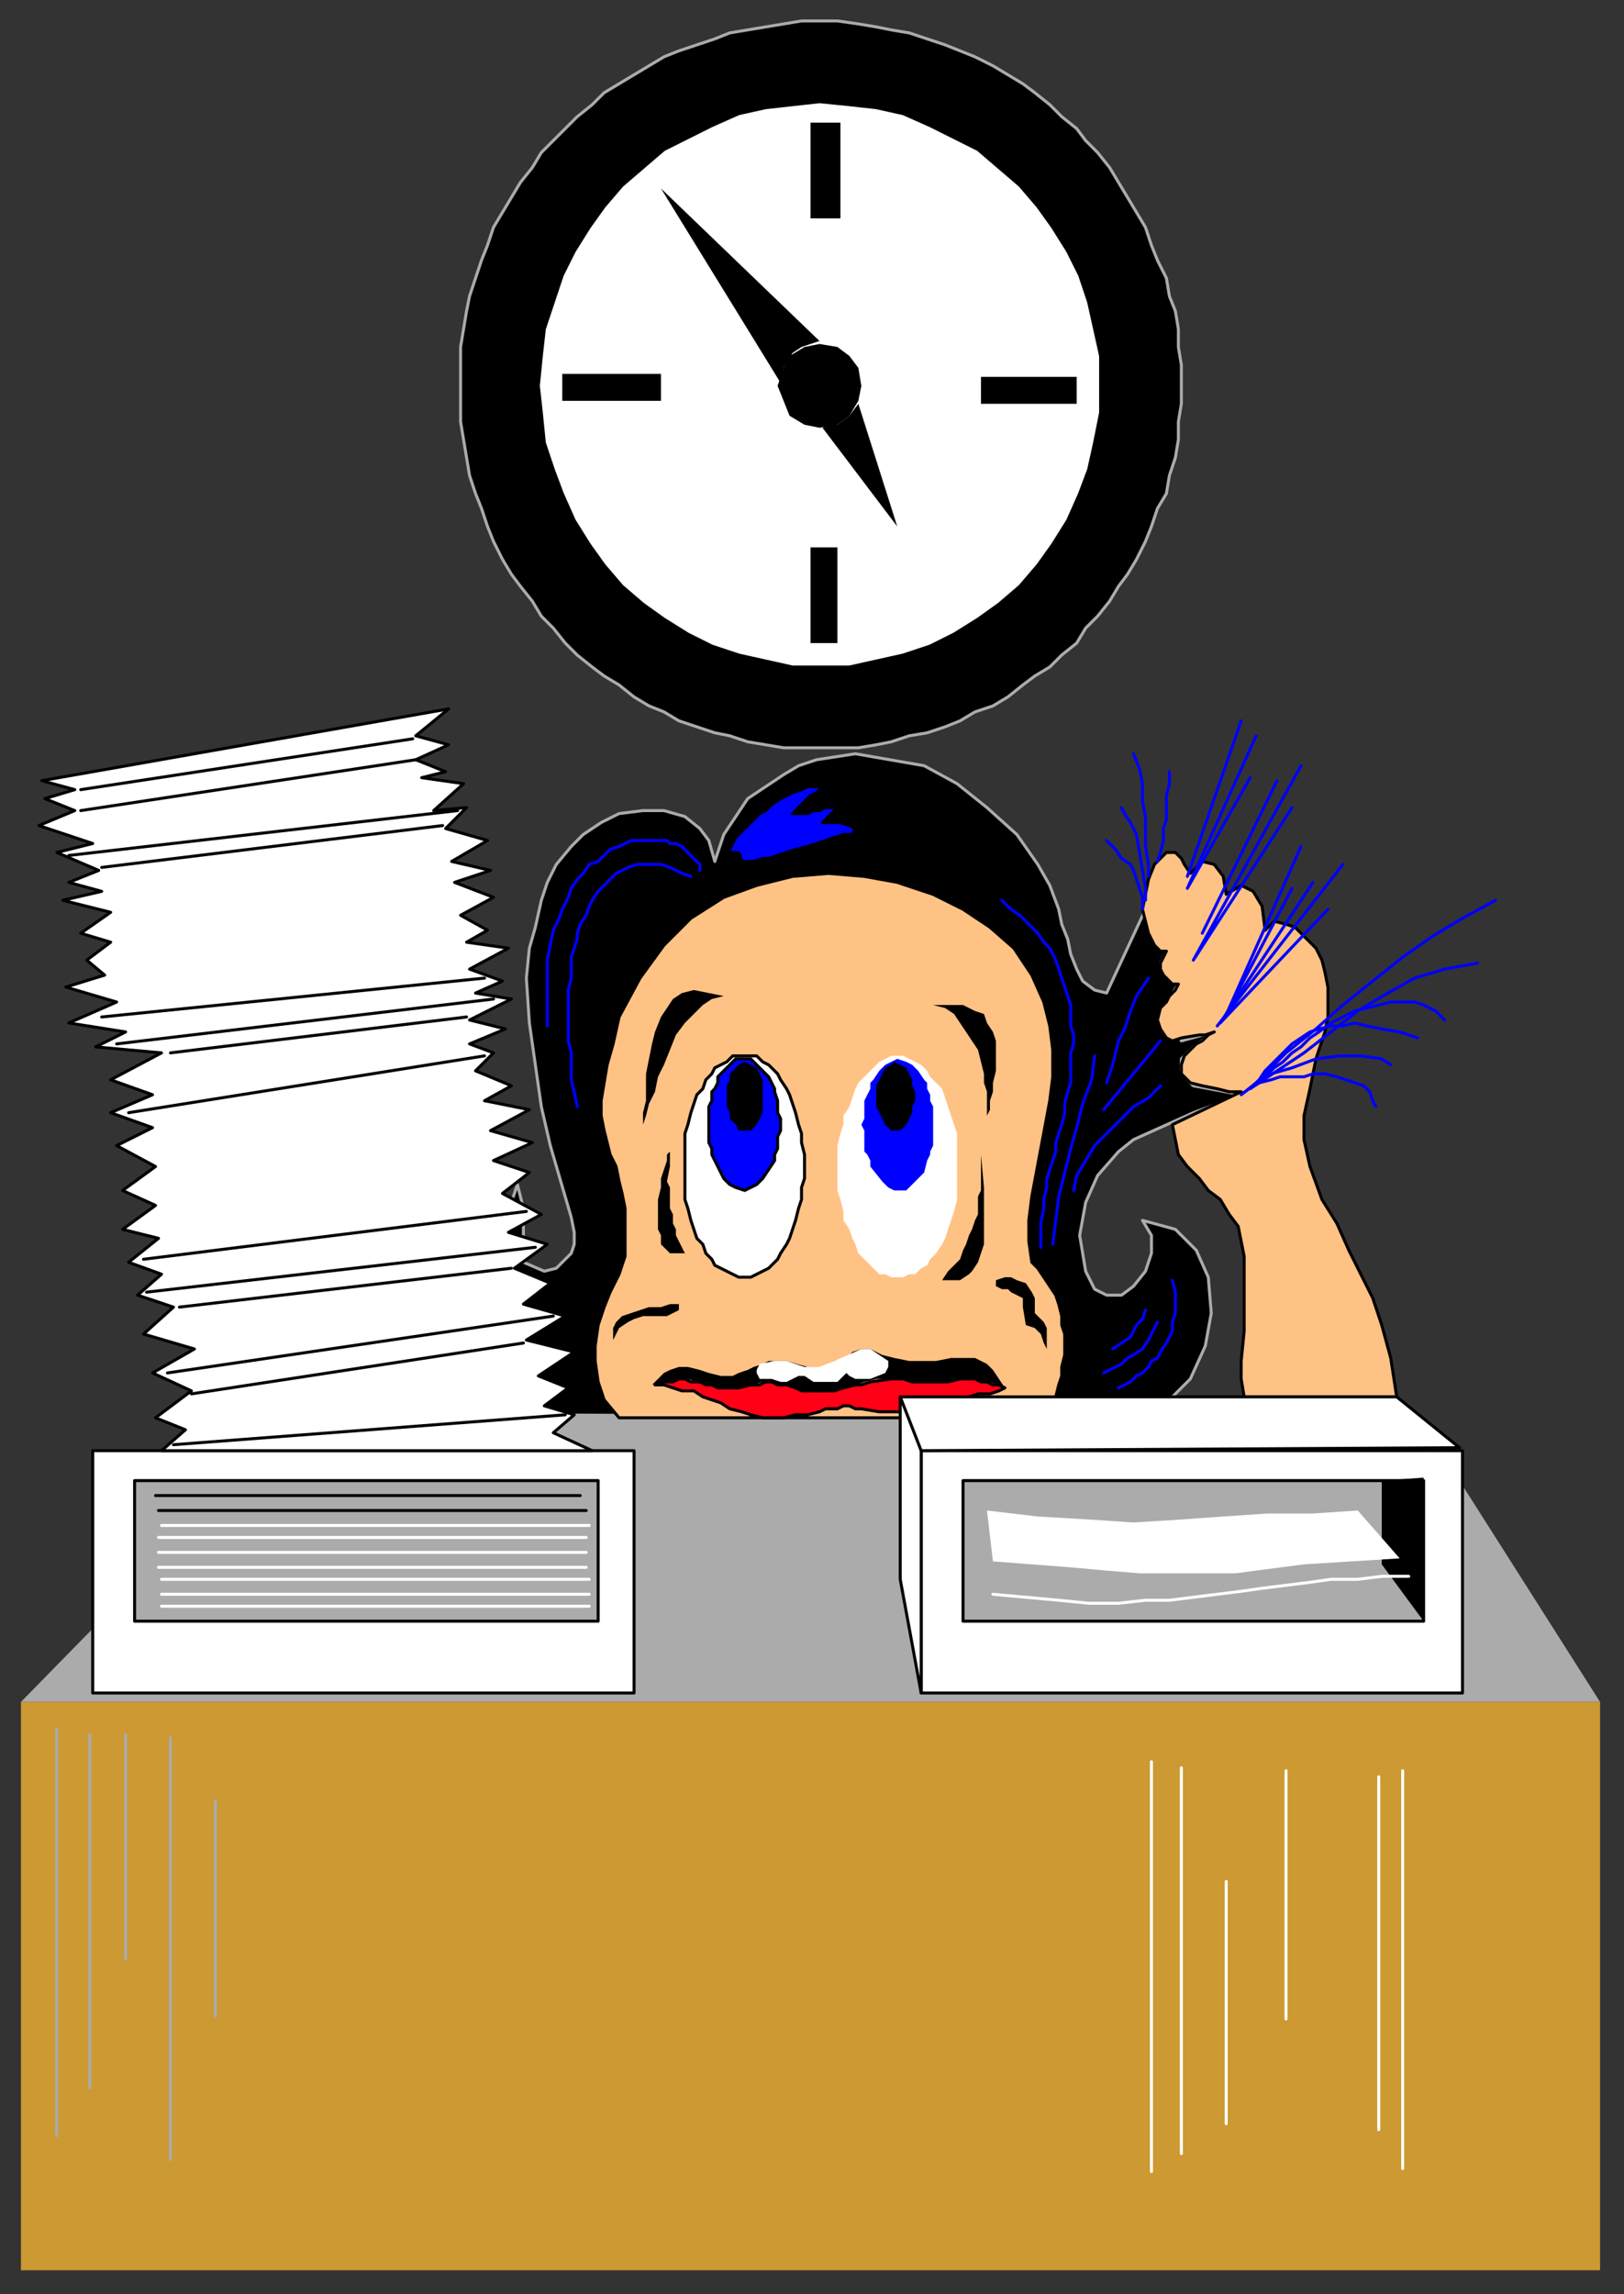 <?xml version="1.0" encoding="UTF-8" standalone="no"?>
<svg
   xmlns:dc="http://purl.org/dc/elements/1.1/"
   xmlns:cc="http://creativecommons.org/ns#"
   xmlns:rdf="http://www.w3.org/1999/02/22-rdf-syntax-ns#"
   xmlns:svg="http://www.w3.org/2000/svg"
   xmlns="http://www.w3.org/2000/svg"
   xmlns:sodipodi="http://sodipodi.sourceforge.net/DTD/sodipodi-0.dtd"
   xmlns:inkscape="http://www.inkscape.org/namespaces/inkscape"
   version="1.0"
   width="143.669mm"
   height="202.935mm"
   id="svg221"
   sodipodi:docname="CMENO029.WMF">
  <rect width="100%" height="100%" fill="#333333" stroke="none"/>
  <sodipodi:namedview
     pagecolor="#ffffff"
     bordercolor="#666666"
     borderopacity="1"
     objecttolerance="10"
     gridtolerance="10"
     guidetolerance="10"
     inkscape:pageopacity="0"
     inkscape:pageshadow="2"
     inkscape:window-width="640"
     inkscape:window-height="480"
     id="namedview223" />
  <defs
     id="defs3">
    <pattern
       id="WMFhbasepattern"
       patternUnits="userSpaceOnUse"
       width="6"
       height="6"
       x="0"
       y="0" />
  </defs>
  <path
     style="fill:#000000;fill-rule:evenodd;fill-opacity:1;stroke:#ababab;stroke-width:1px;stroke-linecap:round;stroke-linejoin:round;stroke-miterlimit:4;stroke-dasharray:none;stroke-opacity:1;"
     d="  M 159,459   L 156,454   L 153,449   L 151,443   L 151,435   L 153,428   L 155,422   L 159,417   L 164,412   L 170,405   L 173,396   L 175,404   L 175,408   L 175,413   L 174,418   L 175,422   L 182,425   L 186,424   L 191,419   L 192,416   L 192,412   L 191,407   L 184,383   L 181,370   L 179,356   L 177,342   L 176,327   L 177,317   L 179,310   L 181,301   L 183,295   L 186,289   L 191,283   L 195,279   L 201,275   L 207,272   L 215,271   L 222,271   L 229,273   L 234,277   L 237,281   L 239,288   L 242,279   L 246,273   L 250,267   L 256,263   L 262,259   L 267,256   L 273,254   L 286,252   L 309,256   L 320,262   L 330,270   L 340,279   L 347,289   L 351,296   L 354,304   L 355,309   L 357,314   L 358,319   L 360,324   L 362,328   L 366,331   L 370,332   L 383,304   L 386,314   L 390,318   L 388,322   L 394,329   L 389,337   L 395,348   L 406,345   L 399,350   L 395,354   L 395,358   L 397,361   L 399,363   L 415,366   L 399,372   L 379,381   L 374,385   L 367,393   L 363,402   L 361,413   L 363,425   L 366,431   L 370,433   L 375,433   L 379,430   L 383,425   L 385,419   L 385,413   L 382,408   L 393,411   L 400,418   L 404,427   L 405,439   L 403,450   L 398,461   L 390,469   L 384,474   L 170,473   L 163,465   L 159,459  z "
     id="path5" />
  <path
     style="fill:#000000;fill-rule:evenodd;fill-opacity:1;stroke:#ababab;stroke-width:1px;stroke-linecap:round;stroke-linejoin:round;stroke-miterlimit:4;stroke-dasharray:none;stroke-opacity:1;"
     d="  M 274,250   L 280,250   L 287,250   L 293,249   L 298,248   L 304,246   L 310,245   L 316,243   L 321,241   L 326,238   L 332,236   L 337,233   L 342,229   L 346,226   L 351,223   L 355,219   L 360,215   L 363,210   L 367,206   L 371,201   L 374,196   L 377,192   L 380,187   L 383,181   L 385,176   L 387,170   L 390,165   L 391,159   L 393,153   L 394,147   L 394,141   L 395,135   L 395,129   L 395,122   L 394,116   L 394,110   L 393,104   L 391,99   L 390,93   L 387,87   L 385,82   L 383,76   L 380,71   L 377,66   L 374,61   L 371,56   L 367,51   L 363,47   L 360,43   L 355,39   L 351,35   L 346,31   L 342,28   L 337,25   L 332,22   L 326,19   L 321,17   L 316,15   L 310,13   L 304,11   L 298,10   L 293,9   L 287,8   L 280,7   L 274,7   L 268,7   L 262,8   L 256,9   L 250,10   L 244,11   L 239,13   L 233,15   L 227,17   L 222,19   L 217,22   L 212,25   L 207,28   L 202,31   L 198,35   L 193,39   L 189,43   L 185,47   L 181,51   L 178,56   L 174,61   L 171,66   L 168,71   L 165,76   L 163,82   L 161,87   L 159,93   L 157,99   L 156,104   L 155,110   L 154,116   L 154,122   L 154,129   L 154,135   L 154,141   L 155,147   L 156,153   L 157,159   L 159,165   L 161,170   L 163,176   L 165,181   L 168,187   L 171,192   L 174,196   L 178,201   L 181,206   L 185,210   L 189,215   L 193,219   L 198,223   L 202,226   L 207,229   L 212,233   L 217,236   L 222,238   L 227,241   L 233,243   L 239,245   L 244,246   L 250,248   L 256,249   L 262,250   L 268,250   L 274,250  z "
     id="path7" />
  <path
     style="fill:#ffffff;fill-rule:evenodd;fill-opacity:1;stroke:#000000;stroke-width:1px;stroke-linecap:round;stroke-linejoin:round;stroke-miterlimit:4;stroke-dasharray:none;stroke-opacity:1;"
     d="  M 274,223   L 284,223   L 293,221   L 302,219   L 311,216   L 319,212   L 327,207   L 334,202   L 341,196   L 347,189   L 352,182   L 357,174   L 361,165   L 364,157   L 366,148   L 368,138   L 368,129   L 368,119   L 366,110   L 364,101   L 361,92   L 357,84   L 352,76   L 347,69   L 341,62   L 334,56   L 327,50   L 319,46   L 311,42   L 302,38   L 293,36   L 284,35   L 274,34   L 265,35   L 256,36   L 247,38   L 238,42   L 230,46   L 222,50   L 215,56   L 208,62   L 202,69   L 197,76   L 192,84   L 188,92   L 185,101   L 182,110   L 181,119   L 180,129   L 181,138   L 182,148   L 185,157   L 188,165   L 192,174   L 197,182   L 202,189   L 208,196   L 215,202   L 222,207   L 230,212   L 238,216   L 247,219   L 256,221   L 265,223   L 274,223  z "
     id="path9" />
  <path
     style="fill:#000000;fill-rule:evenodd;fill-opacity:1;stroke:none;"
     d="  M 271,41   L 281,41   L 281,73   L 271,73   L 271,41  z "
     id="path11" />
  <path
     style="fill:#000000;fill-rule:evenodd;fill-opacity:1;stroke:none;"
     d="  M 271,183   L 280,183   L 280,215   L 271,215   L 271,183  z "
     id="path13" />
  <path
     style="fill:#000000;fill-rule:evenodd;fill-opacity:1;stroke:none;"
     d="  M 221,134   L 221,125   L 188,125   L 188,134   L 221,134  z "
     id="path15" />
  <path
     style="fill:#000000;fill-rule:evenodd;fill-opacity:1;stroke:none;"
     d="  M 360,135   L 360,126   L 328,126   L 328,135   L 360,135  z "
     id="path17" />
  <path
     style="fill:#000000;fill-rule:evenodd;fill-opacity:1;stroke:none;"
     d="  M 274,143   L 280,142   L 284,139   L 287,134   L 288,129   L 287,123   L 284,119   L 280,116   L 274,115   L 269,116   L 264,119   L 262,123   L 260,129   L 262,134   L 264,139   L 269,142   L 274,143  z "
     id="path19" />
  <path
     style="fill:#000000;fill-rule:evenodd;fill-opacity:1;stroke:none;"
     d="  M 275,143   L 300,176   L 287,135   L 284,139   L 280,142   L 277,142   L 275,143  z "
     id="path21" />
  <path
     style="fill:#000000;fill-rule:evenodd;fill-opacity:1;stroke:none;"
     d="  M 274,114   L 221,63   L 261,128   L 262,123   L 265,118   L 268,116   L 274,114  z "
     id="path23" />
  <path
     style="fill:none;stroke:none;"
     d="  M 274,237   L 280,237   L 285,236   L 290,236   L 299,234   L 304,232   L 309,231   L 314,229   L 318,226   L 323,224   L 327,221   L 331,219   L 335,216   L 339,212   L 343,209   L 346,205   L 350,201   L 353,198   L 356,193   L 359,189   L 362,185   L 364,180   L 366,176   L 369,171   L 370,166   L 372,161   L 373,156   L 374,151   L 375,145   L 376,140   L 376,134   L 377,129   L 376,123   L 376,118   L 375,112   L 374,107   L 373,102   L 372,97   L 370,92   L 369,87   L 366,82   L 364,78   L 362,73   L 359,68   L 356,64   L 353,60   L 350,56   L 346,52   L 343,49   L 339,45   L 335,42   L 331,39   L 327,36   L 323,33   L 318,31   L 314,29   L 309,27   L 304,25   L 299,24   L 295,22   L 285,21   L 280,21   L 274,20   L 269,21   L 264,21   L 259,22   L 254,22   L 249,24   L 244,25   L 239,27   L 235,29   L 230,31   L 226,33   L 221,36   L 217,39   L 213,42   L 209,45   L 206,49   L 202,52   L 199,56   L 195,60   L 192,64   L 189,68   L 187,73   L 184,78   L 182,82   L 180,87   L 178,92   L 177,97   L 175,102   L 174,107   L 173,112   L 172,118   L 172,123   L 172,129   L 172,134   L 172,140   L 173,145   L 174,151   L 175,156   L 177,161   L 178,166   L 180,171   L 182,176   L 184,180   L 187,185   L 189,189   L 192,193   L 195,198   L 199,201   L 202,205   L 206,209   L 209,212   L 213,216   L 217,219   L 221,221   L 226,224   L 230,226   L 235,229   L 239,231   L 244,232   L 249,234   L 254,235   L 259,236   L 264,236   L 269,237   L 274,237   L 274,237   L 274,237  "
     id="path25" />
  <path
     style="fill:#ababab;fill-rule:evenodd;fill-opacity:1;stroke:none;"
     d="  M 101,473   L 474,473   L 535,569   L 7,569   L 101,473  z "
     id="path27" />
  <path
     style="fill:#cc9932;fill-rule:evenodd;fill-opacity:1;stroke:none;"
     d="  M 7,569   L 535,569   L 535,759   L 7,759   L 7,569  z "
     id="path29" />
  <path
     style="fill:none;stroke:#ababab;stroke-width:1px;stroke-linecap:round;stroke-linejoin:round;stroke-miterlimit:4;stroke-dasharray:none;stroke-opacity:1;"
     d="  M 19,578   L 19,714  "
     id="path31" />
  <path
     style="fill:none;stroke:#ababab;stroke-width:1px;stroke-linecap:round;stroke-linejoin:round;stroke-miterlimit:4;stroke-dasharray:none;stroke-opacity:1;"
     d="  M 30,580   L 30,698  "
     id="path33" />
  <path
     style="fill:none;stroke:#ababab;stroke-width:1px;stroke-linecap:round;stroke-linejoin:round;stroke-miterlimit:4;stroke-dasharray:none;stroke-opacity:1;"
     d="  M 42,580   L 42,655  "
     id="path35" />
  <path
     style="fill:none;stroke:#ababab;stroke-width:1px;stroke-linecap:round;stroke-linejoin:round;stroke-miterlimit:4;stroke-dasharray:none;stroke-opacity:1;"
     d="  M 57,581   L 57,722  "
     id="path37" />
  <path
     style="fill:none;stroke:#ababab;stroke-width:1px;stroke-linecap:round;stroke-linejoin:round;stroke-miterlimit:4;stroke-dasharray:none;stroke-opacity:1;"
     d="  M 72,602   L 72,674  "
     id="path39" />
  <path
     style="fill:#ffc285;fill-rule:evenodd;fill-opacity:1;stroke:#000000;stroke-width:1px;stroke-linecap:round;stroke-linejoin:round;stroke-miterlimit:4;stroke-dasharray:none;stroke-opacity:1;"
     d="  M 345,422   L 344,415   L 344,408   L 345,400   L 348,384   L 351,368   L 352,360   L 352,351   L 351,343   L 349,335   L 345,326   L 339,317   L 331,310   L 322,304   L 312,299   L 300,295   L 289,293   L 277,292   L 265,293   L 253,296   L 242,300   L 231,307   L 222,316   L 214,327   L 207,340   L 205,349   L 203,356   L 202,362   L 201,368   L 201,373   L 202,378   L 203,382   L 204,386   L 206,390   L 207,395   L 208,399   L 209,404   L 209,408   L 209,414   L 209,420   L 207,426   L 204,432   L 202,437   L 200,443   L 199,450   L 199,455   L 200,462   L 202,468   L 207,474   L 350,474   L 351,470   L 353,467   L 354,463   L 355,460   L 355,457   L 356,453   L 356,450   L 356,446   L 355,443   L 355,440   L 354,436   L 353,433   L 351,430   L 349,427   L 347,424   L 345,422  z "
     id="path41" />
  <path
     style="fill:#ffffff;fill-rule:evenodd;fill-opacity:1;stroke:#000000;stroke-width:1px;stroke-linecap:round;stroke-linejoin:round;stroke-miterlimit:4;stroke-dasharray:none;stroke-opacity:1;"
     d="  M 249,427   L 251,427   L 253,426   L 255,425   L 257,424   L 258,423   L 260,421   L 261,419   L 263,416   L 264,414   L 265,411   L 266,408   L 267,404   L 268,401   L 268,397   L 269,394   L 269,386   L 268,382   L 268,379   L 267,376   L 266,372   L 265,369   L 264,366   L 263,364   L 261,361   L 260,359   L 258,357   L 257,356   L 255,355   L 253,353   L 251,353   L 249,353   L 247,353   L 245,353   L 243,355   L 241,356   L 239,357   L 238,359   L 236,361   L 235,364   L 233,366   L 232,369   L 231,372   L 230,376   L 229,379   L 229,382   L 229,386   L 229,390   L 229,397   L 229,401   L 230,404   L 231,408   L 232,411   L 233,414   L 235,416   L 236,419   L 238,421   L 239,423   L 241,424   L 243,425   L 245,426   L 247,427   L 249,427  z "
     id="path43" />
  <path
     style="fill:#0000ff;fill-rule:evenodd;fill-opacity:1;stroke:#000000;stroke-width:1px;stroke-linecap:round;stroke-linejoin:round;stroke-miterlimit:4;stroke-dasharray:none;stroke-opacity:1;"
     d="  M 249,398   L 251,397   L 253,396   L 255,394   L 257,391   L 259,388   L 259,386   L 260,384   L 260,382   L 260,380   L 261,378   L 261,376   L 261,374   L 260,372   L 260,370   L 260,368   L 259,365   L 259,364   L 258,362   L 257,360   L 255,358   L 253,356   L 251,354   L 249,354   L 246,354   L 244,356   L 242,358   L 240,360   L 240,362   L 239,364   L 238,365   L 238,368   L 237,370   L 237,372   L 237,374   L 237,376   L 237,378   L 237,380   L 237,382   L 238,384   L 238,386   L 239,388   L 240,390   L 242,394   L 244,396   L 246,397   L 249,398  z "
     id="path45" />
  <path
     style="fill:#000000;fill-rule:evenodd;fill-opacity:1;stroke:none;"
     d="  M 249,378   L 251,378   L 253,376   L 254,374   L 255,372   L 255,370   L 255,368   L 255,365   L 255,363   L 255,361   L 254,359   L 253,357   L 251,356   L 249,355   L 247,356   L 246,357   L 244,359   L 244,361   L 243,363   L 243,365   L 243,368   L 243,370   L 244,372   L 244,374   L 246,376   L 247,378   L 249,378  z "
     id="path47" />
  <path
     style="fill:#ffffff;fill-rule:evenodd;fill-opacity:1;stroke:none;"
     d="  M 300,427   L 302,427   L 304,426   L 306,426   L 308,424   L 310,423   L 311,421   L 313,419   L 315,416   L 316,414   L 317,411   L 318,408   L 319,405   L 320,401   L 320,398   L 320,394   L 320,386   L 320,383   L 320,379   L 319,376   L 318,373   L 317,370   L 316,367   L 315,364   L 313,362   L 311,360   L 310,358   L 308,356   L 306,355   L 304,354   L 302,353   L 300,353   L 298,353   L 296,354   L 294,355   L 293,356   L 291,358   L 289,360   L 287,362   L 286,364   L 285,367   L 284,370   L 282,373   L 282,376   L 281,379   L 280,383   L 280,386   L 280,390   L 280,398   L 281,401   L 282,405   L 282,408   L 284,411   L 285,414   L 286,416   L 287,419   L 289,421   L 291,423   L 294,426   L 296,426   L 298,427   L 300,427  z "
     id="path49" />
  <path
     style="fill:#0000ff;fill-rule:evenodd;fill-opacity:1;stroke:none;"
     d="  M 300,398   L 303,398   L 305,396   L 307,394   L 309,392   L 310,388   L 311,386   L 311,385   L 312,383   L 312,381   L 312,378   L 312,376   L 312,374   L 312,372   L 312,370   L 311,368   L 311,366   L 310,364   L 310,362   L 309,361   L 307,358   L 305,356   L 303,355   L 300,354   L 298,355   L 296,356   L 294,358   L 292,361   L 291,362   L 291,364   L 290,366   L 289,368   L 289,370   L 289,372   L 289,374   L 288,376   L 289,378   L 289,381   L 289,383   L 289,385   L 290,386   L 291,388   L 291,390   L 295,395   L 297,397   L 299,398   L 300,398  z "
     id="path51" />
  <path
     style="fill:none;stroke:none;"
     d="  M 268,398   L 268,401   L 268,404   L 268,407   L 268,409   L 268,412   L 268,415   L 268,418   L 268,421   L 267,423   L 266,426   L 265,429   L 264,431   L 263,433   L 262,436   L 260,438   L 258,441   L 258,442   L 258,444   L 259,447   L 260,450   L 261,452   L 264,453   L 266,454   L 268,455   L 272,456   L 274,456   L 276,456   L 278,454   L 280,451   L 280,449   L 282,448   L 284,449   L 286,448   L 288,447   L 290,446   L 291,444   L 292,442   L 292,440   L 292,437   L 290,435   L 289,433   L 286,433   L 285,433   L 282,434   L 281,435  "
     id="path53" />
  <path
     style="fill:none;stroke:none;"
     d="  M 262,435   L 260,433   L 258,432   L 256,432   L 255,433   L 253,434   L 251,437   L 250,439   L 250,441   L 249,443   L 249,446   L 250,447   L 251,449   L 253,450   L 256,449   L 258,449   L 259,448  "
     id="path55" />
  <path
     style="fill:none;stroke:none;"
     d="  M 249,441   L 247,444   L 245,446   L 242,447   L 238,448   L 235,448   L 231,449   L 227,449   L 223,449   L 220,449   L 217,450   L 214,451   L 212,452   L 211,454   L 210,457   L 210,460   L 211,465  "
     id="path57" />
  <path
     style="fill:none;stroke:none;"
     d="  M 293,440   L 295,444   L 299,447   L 302,449   L 306,449   L 311,448   L 315,446   L 319,445   L 322,443   L 325,442   L 327,441   L 330,441   L 332,442   L 333,444   L 333,446   L 334,448   L 337,449   L 338,449   L 341,450   L 342,452   L 342,454   L 343,457   L 343,460   L 343,463   L 342,467   L 340,471  "
     id="path59" />
  <path
     style="fill:#000000;fill-rule:evenodd;fill-opacity:1;stroke:none;"
     d="  M 350,451   L 349,449   L 348,446   L 346,444   L 343,443   L 342,437   L 342,434   L 338,432   L 337,431   L 335,431   L 333,430   L 333,428   L 336,427   L 338,427   L 340,428   L 343,429   L 345,432   L 346,434   L 346,439   L 349,442   L 350,444   L 350,446   L 350,448   L 350,451  z "
     id="path61" />
  <path
     style="fill:#000000;fill-rule:evenodd;fill-opacity:1;stroke:none;"
     d="  M 205,448   L 206,446   L 207,444   L 210,442   L 212,441   L 215,440   L 218,440   L 221,440   L 223,440   L 225,439   L 227,438   L 227,436   L 224,436   L 221,437   L 217,437   L 214,438   L 211,439   L 208,440   L 206,442   L 205,444   L 205,446   L 205,448  z "
     id="path63" />
  <path
     style="fill:#000000;fill-rule:evenodd;fill-opacity:1;stroke:none;"
     d="  M 224,384   L 224,386   L 224,388   L 224,390   L 223,395   L 224,397   L 224,400   L 224,402   L 224,404   L 225,406   L 225,409   L 226,411   L 226,413   L 227,415   L 228,417   L 229,419   L 226,419   L 224,419   L 221,416   L 221,413   L 220,411   L 220,408   L 220,404   L 220,401   L 221,397   L 221,394   L 222,391   L 223,388   L 223,386   L 224,385   L 224,384  z "
     id="path65" />
  <path
     style="fill:#000000;fill-rule:evenodd;fill-opacity:1;stroke:none;"
     d="  M 328,386   L 328,395   L 328,398   L 327,400   L 327,403   L 327,406   L 326,408   L 325,411   L 324,413   L 323,416   L 322,418   L 321,421   L 319,423   L 317,425   L 315,428   L 318,428   L 321,428   L 324,426   L 325,425   L 327,422   L 328,419   L 329,416   L 329,412   L 329,408   L 329,404   L 329,400   L 329,397   L 328,386  z "
     id="path67" />
  <path
     style="fill:#000000;fill-rule:evenodd;fill-opacity:1;stroke:none;"
     d="  M 218,463   L 222,459   L 224,458   L 227,457   L 230,457   L 234,458   L 237,459   L 241,460   L 243,460   L 245,460   L 247,459   L 250,458   L 252,457   L 255,456   L 257,455   L 260,455   L 263,455   L 270,457   L 275,457   L 279,455   L 283,454   L 285,452   L 288,451   L 291,451   L 295,453   L 299,454   L 304,455   L 308,455   L 313,455   L 318,454   L 322,454   L 326,454   L 328,455   L 330,456   L 332,458   L 336,464   L 331,462   L 328,462   L 325,461   L 322,461   L 319,461   L 316,462   L 312,462   L 309,462   L 306,462   L 303,461   L 298,461   L 293,461   L 289,462   L 284,464   L 279,465   L 274,465   L 268,465   L 261,463   L 258,462   L 255,462   L 252,463   L 250,463   L 247,464   L 244,464   L 242,464   L 239,464   L 235,463   L 233,462   L 230,461   L 228,461   L 226,461   L 224,462   L 221,462   L 218,463  z "
     id="path69" />
  <path
     style="fill:#000000;fill-rule:evenodd;fill-opacity:1;stroke:none;"
     d="  M 312,336   L 316,337   L 319,339   L 321,342   L 323,345   L 325,348   L 327,351   L 328,355   L 329,359   L 329,362   L 330,365   L 330,368   L 330,371   L 330,373   L 330,375   L 330,373   L 331,371   L 331,368   L 332,365   L 332,362   L 333,358   L 333,355   L 333,351   L 333,348   L 332,345   L 330,342   L 329,339   L 326,338   L 322,336   L 318,336   L 312,336  z "
     id="path71" />
  <path
     style="fill:#000000;fill-rule:evenodd;fill-opacity:1;stroke:none;"
     d="  M 242,333   L 238,334   L 235,336   L 232,339   L 229,342   L 226,346   L 224,351   L 222,356   L 220,360   L 219,365   L 217,369   L 216,373   L 215,376   L 215,379   L 215,381   L 215,379   L 215,376   L 215,372   L 216,368   L 216,364   L 216,359   L 217,354   L 218,349   L 219,345   L 221,340   L 223,337   L 225,334   L 228,332   L 232,331   L 237,332   L 242,333  z "
     id="path73" />
  <path
     style="fill:#ffffff;fill-rule:evenodd;fill-opacity:1;stroke:none;"
     d="  M 253,459   L 254,461   L 258,461   L 261,462   L 263,462   L 265,461   L 267,460   L 269,460   L 272,462   L 275,462   L 278,462   L 280,462   L 282,460   L 283,459   L 284,460   L 286,461   L 288,461   L 291,461   L 296,459   L 297,457   L 297,455   L 291,451   L 288,451   L 279,455   L 274,457   L 269,457   L 263,455   L 259,455   L 254,456   L 253,458   L 253,459  z "
     id="path75" />
  <path
     style="fill:#000000;fill-rule:evenodd;fill-opacity:1;stroke:none;"
     d="  M 299,378   L 301,378   L 303,376   L 304,374   L 305,372   L 305,370   L 306,368   L 306,365   L 305,363   L 305,361   L 304,359   L 303,357   L 301,356   L 299,355   L 298,356   L 296,357   L 295,359   L 294,361   L 293,363   L 293,365   L 293,368   L 293,370   L 294,372   L 295,374   L 296,376   L 298,378   L 299,378  z "
     id="path77" />
  <path
     style="fill:none;stroke:#0000ff;stroke-width:1px;stroke-linecap:round;stroke-linejoin:round;stroke-miterlimit:4;stroke-dasharray:none;stroke-opacity:1;"
     d="  M 234,291   L 234,289   L 231,286   L 228,283   L 226,282   L 224,282   L 223,281   L 220,281   L 218,281   L 216,281   L 213,281   L 211,281   L 209,282   L 207,283   L 204,284   L 202,286   L 200,288   L 197,289   L 195,292   L 193,294   L 191,297   L 190,300   L 188,304   L 187,307   L 185,311   L 184,316   L 183,321   L 183,326   L 183,331   L 183,337   L 183,343  "
     id="path79" />
  <path
     style="fill:none;stroke:#0000ff;stroke-width:1px;stroke-linecap:round;stroke-linejoin:round;stroke-miterlimit:4;stroke-dasharray:none;stroke-opacity:1;"
     d="  M 231,293   L 228,292   L 224,290   L 221,289   L 218,289   L 216,289   L 213,289   L 210,290   L 208,291   L 206,292   L 204,294   L 202,296   L 200,298   L 198,301   L 197,303   L 196,306   L 194,309   L 193,312   L 193,314   L 192,317   L 191,320   L 191,324   L 191,327   L 190,331   L 190,335   L 190,339   L 190,343   L 190,348   L 191,352   L 191,356   L 191,361   L 192,365   L 193,370  "
     id="path81" />
  <path
     style="fill:none;stroke:#000000;stroke-width:1px;stroke-linecap:round;stroke-linejoin:round;stroke-miterlimit:4;stroke-dasharray:none;stroke-opacity:1;"
     d="  M 228,300   L 224,300   L 220,300   L 217,301   L 214,303   L 211,306   L 209,308   L 207,312   L 204,315   L 203,319   L 201,322   L 201,326   L 199,330   L 199,334   L 198,338   L 198,342   L 198,345  "
     id="path83" />
  <path
     style="fill:none;stroke:#000000;stroke-width:1px;stroke-linecap:round;stroke-linejoin:round;stroke-miterlimit:4;stroke-dasharray:none;stroke-opacity:1;"
     d="  M 195,377   L 196,381   L 197,384   L 198,387   L 199,390   L 200,396   L 201,400   L 202,403   L 202,406   L 202,409   L 202,412   L 203,415   L 202,418   L 202,421   L 201,424   L 200,427  "
     id="path85" />
  <path
     style="fill:none;stroke:#000000;stroke-width:1px;stroke-linecap:round;stroke-linejoin:round;stroke-miterlimit:4;stroke-dasharray:none;stroke-opacity:1;"
     d="  M 187,370   L 187,373   L 188,376   L 188,378   L 189,381   L 190,384   L 191,388   L 192,391   L 193,394   L 194,398   L 195,401   L 195,405   L 196,408   L 196,412   L 196,415   L 196,418   L 196,422  "
     id="path87" />
  <path
     style="fill:#0000ff;fill-rule:evenodd;fill-opacity:1;stroke:#000000;stroke-width:1px;stroke-linecap:round;stroke-linejoin:round;stroke-miterlimit:4;stroke-dasharray:none;stroke-opacity:1;"
     d="  M 243,286   L 244,284   L 245,282   L 246,280   L 248,278   L 250,276   L 252,274   L 254,272   L 256,271   L 258,269   L 261,267   L 263,266   L 265,265   L 268,264   L 270,263   L 273,263   L 275,263   L 273,265   L 271,266   L 269,268   L 267,270   L 265,272   L 268,272   L 270,272   L 272,271   L 274,271   L 276,270   L 278,270   L 280,270   L 275,275   L 276,275   L 278,275   L 280,275   L 281,275   L 284,276   L 286,277   L 285,279   L 282,279   L 279,280   L 276,281   L 273,282   L 270,283   L 266,284   L 263,285   L 260,286   L 257,287   L 255,287   L 252,288   L 251,288   L 248,288   L 247,285   L 245,285   L 243,285   L 243,286  z "
     id="path89" />
  <path
     style="fill:none;stroke:#0000ff;stroke-width:1px;stroke-linecap:round;stroke-linejoin:round;stroke-miterlimit:4;stroke-dasharray:none;stroke-opacity:1;"
     d="  M 335,301   L 338,304   L 341,306   L 344,309   L 347,312   L 349,315   L 351,317   L 353,321   L 354,324   L 355,327   L 356,330   L 357,333   L 358,336   L 358,339   L 358,343   L 359,346   L 359,349   L 358,352   L 358,356   L 358,359   L 358,362   L 357,365   L 356,369   L 356,372   L 355,376   L 354,379   L 353,382   L 353,385   L 352,388   L 351,391   L 350,394   L 350,397   L 349,401   L 349,404   L 348,409   L 348,413   L 348,417  "
     id="path91" />
  <path
     style="fill:none;stroke:#0000ff;stroke-width:1px;stroke-linecap:round;stroke-linejoin:round;stroke-miterlimit:4;stroke-dasharray:none;stroke-opacity:1;"
     d="  M 366,353   L 365,361   L 362,369   L 360,377   L 358,384   L 356,392   L 354,400   L 353,408   L 352,416  "
     id="path93" />
  <path
     style="fill:none;stroke:#0000ff;stroke-width:1px;stroke-linecap:round;stroke-linejoin:round;stroke-miterlimit:4;stroke-dasharray:none;stroke-opacity:1;"
     d="  M 359,398   L 360,393   L 363,388   L 366,383   L 370,379   L 375,374   L 379,370   L 384,367   L 388,363  "
     id="path95" />
  <path
     style="fill:none;stroke:#0000ff;stroke-width:1px;stroke-linecap:round;stroke-linejoin:round;stroke-miterlimit:4;stroke-dasharray:none;stroke-opacity:1;"
     d="  M 369,371   L 388,348  "
     id="path97" />
  <path
     style="fill:none;stroke:#0000ff;stroke-width:1px;stroke-linecap:round;stroke-linejoin:round;stroke-miterlimit:4;stroke-dasharray:none;stroke-opacity:1;"
     d="  M 370,362   L 371,359   L 372,356   L 373,352   L 374,348   L 376,344   L 378,338   L 380,333   L 384,327  "
     id="path99" />
  <path
     style="fill:none;stroke:#0000ff;stroke-width:1px;stroke-linecap:round;stroke-linejoin:round;stroke-miterlimit:4;stroke-dasharray:none;stroke-opacity:1;"
     d="  M 392,428   L 393,432   L 393,436   L 393,439   L 392,442   L 392,445   L 391,447   L 390,449   L 388,452   L 387,454   L 385,455   L 384,457   L 382,459   L 380,460   L 378,462   L 376,463   L 374,464  "
     id="path101" />
  <path
     style="fill:none;stroke:#0000ff;stroke-width:1px;stroke-linecap:round;stroke-linejoin:round;stroke-miterlimit:4;stroke-dasharray:none;stroke-opacity:1;"
     d="  M 387,442   L 386,444   L 385,446   L 384,448   L 382,451   L 379,453   L 377,454   L 375,456   L 373,457   L 369,459  "
     id="path103" />
  <path
     style="fill:none;stroke:#0000ff;stroke-width:1px;stroke-linecap:round;stroke-linejoin:round;stroke-miterlimit:4;stroke-dasharray:none;stroke-opacity:1;"
     d="  M 383,438   L 382,441   L 380,443   L 379,445   L 378,447   L 375,449   L 372,451  "
     id="path105" />
  <path
     style="fill:#ff0016;fill-rule:evenodd;fill-opacity:1;stroke:#000000;stroke-width:1px;stroke-linecap:round;stroke-linejoin:round;stroke-miterlimit:4;stroke-dasharray:none;stroke-opacity:1;"
     d="  M 222,462   L 225,462   L 227,461   L 229,461   L 231,462   L 234,462   L 236,463   L 238,463   L 240,464   L 242,464   L 244,464   L 246,464   L 247,464   L 251,463   L 254,463   L 256,462   L 258,462   L 260,463   L 263,463   L 266,464   L 268,465   L 271,465   L 274,465   L 276,465   L 279,465   L 282,464   L 286,463   L 288,463   L 291,462   L 298,461   L 302,461   L 305,462   L 309,462   L 313,462   L 317,462   L 321,461   L 323,461   L 326,461   L 328,462   L 330,462   L 332,463   L 334,463   L 336,464   L 334,465   L 331,466   L 327,466   L 324,467   L 320,468   L 316,469   L 313,469   L 310,470   L 307,471   L 304,472   L 301,472   L 298,472   L 294,472   L 288,471   L 286,471   L 284,470   L 282,470   L 280,471   L 278,471   L 276,471   L 274,472   L 270,473   L 266,473   L 262,474   L 259,474   L 255,474   L 251,473   L 248,472   L 244,471   L 241,469   L 238,468   L 235,467   L 232,465   L 228,465   L 225,464   L 222,463   L 219,463   L 222,462  z "
     id="path107" />
  <path
     style="fill:#ffffff;fill-rule:evenodd;fill-opacity:1;stroke:#000000;stroke-width:1px;stroke-linecap:round;stroke-linejoin:round;stroke-miterlimit:4;stroke-dasharray:none;stroke-opacity:1;"
     d="  M 31,566   L 212,566   L 212,485   L 31,485   L 31,566  z "
     id="path109" />
  <path
     style="fill:#ababab;fill-rule:evenodd;fill-opacity:1;stroke:#000000;stroke-width:1px;stroke-linecap:round;stroke-linejoin:round;stroke-miterlimit:4;stroke-dasharray:none;stroke-opacity:1;"
     d="  M 45,542   L 200,542   L 200,495   L 45,495   L 45,542  z "
     id="path111" />
  <path
     style="fill:#ffffff;fill-rule:evenodd;fill-opacity:1;stroke:#000000;stroke-width:1px;stroke-linecap:round;stroke-linejoin:round;stroke-miterlimit:4;stroke-dasharray:none;stroke-opacity:1;"
     d="  M 308,566   L 489,566   L 489,485   L 308,485   L 308,566  z "
     id="path113" />
  <path
     style="fill:#ababab;fill-rule:evenodd;fill-opacity:1;stroke:#000000;stroke-width:1px;stroke-linecap:round;stroke-linejoin:round;stroke-miterlimit:4;stroke-dasharray:none;stroke-opacity:1;"
     d="  M 322,542   L 476,542   L 476,495   L 322,495   L 322,542  z "
     id="path115" />
  <path
     style="fill:none;stroke:#ffffff;stroke-width:1px;stroke-linecap:round;stroke-linejoin:round;stroke-miterlimit:4;stroke-dasharray:none;stroke-opacity:1;"
     d="  M 54,537   L 197,537  "
     id="path117" />
  <path
     style="fill:none;stroke:#ffffff;stroke-width:1px;stroke-linecap:round;stroke-linejoin:round;stroke-miterlimit:4;stroke-dasharray:none;stroke-opacity:1;"
     d="  M 54,533   L 197,533  "
     id="path119" />
  <path
     style="fill:none;stroke:#ffffff;stroke-width:1px;stroke-linecap:round;stroke-linejoin:round;stroke-miterlimit:4;stroke-dasharray:none;stroke-opacity:1;"
     d="  M 54,528   L 197,528  "
     id="path121" />
  <path
     style="fill:none;stroke:#ffffff;stroke-width:1px;stroke-linecap:round;stroke-linejoin:round;stroke-miterlimit:4;stroke-dasharray:none;stroke-opacity:1;"
     d="  M 53,524   L 196,524  "
     id="path123" />
  <path
     style="fill:none;stroke:#ffffff;stroke-width:1px;stroke-linecap:round;stroke-linejoin:round;stroke-miterlimit:4;stroke-dasharray:none;stroke-opacity:1;"
     d="  M 53,519   L 196,519  "
     id="path125" />
  <path
     style="fill:none;stroke:#ffffff;stroke-width:1px;stroke-linecap:round;stroke-linejoin:round;stroke-miterlimit:4;stroke-dasharray:none;stroke-opacity:1;"
     d="  M 53,514   L 196,514  "
     id="path127" />
  <path
     style="fill:none;stroke:#ffffff;stroke-width:1px;stroke-linecap:round;stroke-linejoin:round;stroke-miterlimit:4;stroke-dasharray:none;stroke-opacity:1;"
     d="  M 54,510   L 197,510  "
     id="path129" />
  <path
     style="fill:none;stroke:#000000;stroke-width:1px;stroke-linecap:round;stroke-linejoin:round;stroke-miterlimit:4;stroke-dasharray:none;stroke-opacity:1;"
     d="  M 53,505   L 196,505  "
     id="path131" />
  <path
     style="fill:none;stroke:#000000;stroke-width:1px;stroke-linecap:round;stroke-linejoin:round;stroke-miterlimit:4;stroke-dasharray:none;stroke-opacity:1;"
     d="  M 52,500   L 194,500  "
     id="path133" />
  <path
     style="fill:#ffffff;fill-rule:evenodd;fill-opacity:1;stroke:#000000;stroke-width:1px;stroke-linecap:round;stroke-linejoin:round;stroke-miterlimit:4;stroke-dasharray:none;stroke-opacity:1;"
     d="  M 54,485   L 62,478   L 52,474   L 64,465   L 51,459   L 65,451   L 48,446   L 58,437   L 46,433   L 54,426   L 43,422   L 53,414   L 41,411   L 52,403   L 41,398   L 52,390   L 39,383   L 51,377   L 37,372   L 51,366   L 37,361   L 54,352   L 32,350   L 42,345   L 23,342   L 39,335   L 22,330   L 35,326   L 29,321   L 37,315   L 27,312   L 37,305   L 21,301   L 34,298   L 23,295   L 33,291   L 19,285   L 31,282   L 13,276   L 25,271   L 15,267   L 25,264   L 14,261   L 150,237   L 139,246   L 150,249   L 139,254   L 149,258   L 141,260   L 155,262   L 145,271   L 156,270   L 149,277   L 163,281   L 151,288   L 164,291   L 152,295   L 165,300   L 154,306   L 163,311   L 156,315   L 170,317   L 157,324   L 168,328   L 159,332   L 171,334   L 157,341   L 169,344   L 157,349   L 165,352   L 159,358   L 171,363   L 162,368   L 177,371   L 164,378   L 178,382   L 165,388   L 177,392   L 168,399   L 181,406   L 170,412   L 183,416   L 172,424   L 184,429   L 175,436   L 189,440   L 176,448   L 192,452   L 180,460   L 190,464   L 182,470   L 192,473   L 185,479   L 198,485   L 54,485  z "
     id="path135" />
  <path
     style="fill:none;stroke:#000000;stroke-width:1px;stroke-linecap:round;stroke-linejoin:round;stroke-miterlimit:4;stroke-dasharray:none;stroke-opacity:1;"
     d="  M 27,264   L 138,247  "
     id="path137" />
  <path
     style="fill:none;stroke:#000000;stroke-width:1px;stroke-linecap:round;stroke-linejoin:round;stroke-miterlimit:4;stroke-dasharray:none;stroke-opacity:1;"
     d="  M 27,271   L 139,254  "
     id="path139" />
  <path
     style="fill:none;stroke:#000000;stroke-width:1px;stroke-linecap:round;stroke-linejoin:round;stroke-miterlimit:4;stroke-dasharray:none;stroke-opacity:1;"
     d="  M 23,286   L 153,271  "
     id="path141" />
  <path
     style="fill:none;stroke:#000000;stroke-width:1px;stroke-linecap:round;stroke-linejoin:round;stroke-miterlimit:4;stroke-dasharray:none;stroke-opacity:1;"
     d="  M 34,290   L 148,276  "
     id="path143" />
  <path
     style="fill:none;stroke:#000000;stroke-width:1px;stroke-linecap:round;stroke-linejoin:round;stroke-miterlimit:4;stroke-dasharray:none;stroke-opacity:1;"
     d="  M 57,352   L 156,340  "
     id="path145" />
  <path
     style="fill:none;stroke:#000000;stroke-width:1px;stroke-linecap:round;stroke-linejoin:round;stroke-miterlimit:4;stroke-dasharray:none;stroke-opacity:1;"
     d="  M 39,349   L 165,334  "
     id="path147" />
  <path
     style="fill:none;stroke:#000000;stroke-width:1px;stroke-linecap:round;stroke-linejoin:round;stroke-miterlimit:4;stroke-dasharray:none;stroke-opacity:1;"
     d="  M 34,340   L 162,327  "
     id="path149" />
  <path
     style="fill:none;stroke:#000000;stroke-width:1px;stroke-linecap:round;stroke-linejoin:round;stroke-miterlimit:4;stroke-dasharray:none;stroke-opacity:1;"
     d="  M 43,372   L 162,353  "
     id="path151" />
  <path
     style="fill:none;stroke:#000000;stroke-width:1px;stroke-linecap:round;stroke-linejoin:round;stroke-miterlimit:4;stroke-dasharray:none;stroke-opacity:1;"
     d="  M 58,483   L 189,473  "
     id="path153" />
  <path
     style="fill:none;stroke:#000000;stroke-width:1px;stroke-linecap:round;stroke-linejoin:round;stroke-miterlimit:4;stroke-dasharray:none;stroke-opacity:1;"
     d="  M 64,466   L 175,449  "
     id="path155" />
  <path
     style="fill:none;stroke:#000000;stroke-width:1px;stroke-linecap:round;stroke-linejoin:round;stroke-miterlimit:4;stroke-dasharray:none;stroke-opacity:1;"
     d="  M 56,459   L 185,440  "
     id="path157" />
  <path
     style="fill:none;stroke:#000000;stroke-width:1px;stroke-linecap:round;stroke-linejoin:round;stroke-miterlimit:4;stroke-dasharray:none;stroke-opacity:1;"
     d="  M 60,437   L 171,424  "
     id="path159" />
  <path
     style="fill:none;stroke:#000000;stroke-width:1px;stroke-linecap:round;stroke-linejoin:round;stroke-miterlimit:4;stroke-dasharray:none;stroke-opacity:1;"
     d="  M 48,421   L 176,405  "
     id="path161" />
  <path
     style="fill:none;stroke:#000000;stroke-width:1px;stroke-linecap:round;stroke-linejoin:round;stroke-miterlimit:4;stroke-dasharray:none;stroke-opacity:1;"
     d="  M 49,432   L 179,417  "
     id="path163" />
  <path
     style="fill:#000000;fill-rule:evenodd;fill-opacity:1;stroke:none;"
     d="  M 476,494   L 476,542   L 462,523   L 462,495   L 476,494  z "
     id="path165" />
  <path
     style="fill:#ffffff;fill-rule:evenodd;fill-opacity:1;stroke:none;"
     d="  M 454,505   L 439,506   L 424,506   L 409,507   L 395,508   L 379,509   L 364,508   L 347,507   L 330,505   L 332,522   L 358,524   L 369,525   L 381,526   L 395,526   L 413,526   L 436,523   L 468,521   L 454,505  z "
     id="path167" />
  <path
     style="fill:none;stroke:#ffffff;stroke-width:1px;stroke-linecap:round;stroke-linejoin:round;stroke-miterlimit:4;stroke-dasharray:none;stroke-opacity:1;"
     d="  M 332,533   L 343,534   L 354,535   L 364,536   L 374,536   L 383,535   L 391,535   L 399,534   L 407,533   L 415,532   L 422,531   L 430,530   L 438,529   L 445,528   L 454,528   L 462,527   L 471,527  "
     id="path169" />
  <path
     style="fill:#ffc285;fill-rule:evenodd;fill-opacity:1;stroke:#000000;stroke-width:1px;stroke-linecap:round;stroke-linejoin:round;stroke-miterlimit:4;stroke-dasharray:none;stroke-opacity:1;"
     d="  M 382,304   L 384,312   L 386,316   L 388,318   L 390,318   L 388,322   L 388,324   L 389,326   L 392,329   L 394,329   L 393,331   L 391,333   L 390,335   L 388,337   L 387,341   L 388,344   L 390,347   L 392,348   L 395,347   L 401,346   L 403,346   L 406,345   L 404,346   L 402,348   L 400,349   L 398,351   L 396,353   L 395,356   L 395,359   L 398,362   L 402,363   L 407,364   L 411,365   L 415,365   L 392,376   L 393,381   L 394,386   L 397,390   L 401,394   L 404,398   L 408,401   L 411,406   L 414,410   L 416,420   L 416,433   L 416,445   L 415,455   L 415,461   L 416,467   L 467,467   L 465,454   L 462,443   L 459,434   L 455,426   L 451,418   L 447,409   L 442,401   L 438,390   L 436,381   L 436,373   L 438,364   L 440,354   L 443,345   L 444,340   L 444,336   L 444,332   L 444,330   L 443,325   L 442,321   L 440,317   L 438,315   L 435,312   L 433,310   L 430,309   L 426,308   L 423,311   L 422,303   L 419,298   L 415,296   L 410,299   L 409,293   L 406,289   L 402,288   L 398,292   L 396,289   L 395,287   L 393,285   L 390,285   L 389,286   L 386,289   L 384,294   L 383,299   L 382,304  z "
     id="path171" />
  <path
     style="fill:none;stroke:#0000ff;stroke-width:1px;stroke-linecap:round;stroke-linejoin:round;stroke-miterlimit:4;stroke-dasharray:none;stroke-opacity:1;"
     d="  M 397,293   L 415,241  "
     id="path173" />
  <path
     style="fill:none;stroke:#0000ff;stroke-width:1px;stroke-linecap:round;stroke-linejoin:round;stroke-miterlimit:4;stroke-dasharray:none;stroke-opacity:1;"
     d="  M 420,246   L 397,297   L 418,260  "
     id="path175" />
  <path
     style="fill:none;stroke:#0000ff;stroke-width:1px;stroke-linecap:round;stroke-linejoin:round;stroke-miterlimit:4;stroke-dasharray:none;stroke-opacity:1;"
     d="  M 402,312   L 427,261  "
     id="path177" />
  <path
     style="fill:none;stroke:#0000ff;stroke-width:1px;stroke-linecap:round;stroke-linejoin:round;stroke-miterlimit:4;stroke-dasharray:none;stroke-opacity:1;"
     d="  M 435,256   L 399,321   L 432,270  "
     id="path179" />
  <path
     style="fill:none;stroke:#0000ff;stroke-width:1px;stroke-linecap:round;stroke-linejoin:round;stroke-miterlimit:4;stroke-dasharray:none;stroke-opacity:1;"
     d="  M 411,337   L 435,283  "
     id="path181" />
  <path
     style="fill:none;stroke:#0000ff;stroke-width:1px;stroke-linecap:round;stroke-linejoin:round;stroke-miterlimit:4;stroke-dasharray:none;stroke-opacity:1;"
     d="  M 410,339   L 432,297  "
     id="path183" />
  <path
     style="fill:none;stroke:#0000ff;stroke-width:1px;stroke-linecap:round;stroke-linejoin:round;stroke-miterlimit:4;stroke-dasharray:none;stroke-opacity:1;"
     d="  M 439,295   L 408,342   L 444,304  "
     id="path185" />
  <path
     style="fill:none;stroke:#0000ff;stroke-width:1px;stroke-linecap:round;stroke-linejoin:round;stroke-miterlimit:4;stroke-dasharray:none;stroke-opacity:1;"
     d="  M 407,343   L 449,289  "
     id="path187" />
  <path
     style="fill:none;stroke:#0000ff;stroke-width:1px;stroke-linecap:round;stroke-linejoin:round;stroke-miterlimit:4;stroke-dasharray:none;stroke-opacity:1;"
     d="  M 483,341   L 480,338   L 476,336   L 473,335   L 469,335   L 465,335   L 461,336   L 457,337   L 453,338   L 449,340   L 445,342   L 441,345   L 438,347   L 435,350   L 432,352   L 429,355   L 426,357   L 424,359   L 422,360   L 421,362   L 419,363   L 421,361   L 423,358   L 425,356   L 428,353   L 430,351   L 432,349   L 435,347   L 438,345   L 441,344   L 445,343   L 449,343   L 453,342   L 457,343   L 462,344   L 468,345   L 474,347  "
     id="path189" />
  <path
     style="fill:none;stroke:#0000ff;stroke-width:1px;stroke-linecap:round;stroke-linejoin:round;stroke-miterlimit:4;stroke-dasharray:none;stroke-opacity:1;"
     d="  M 465,356   L 462,354   L 455,353   L 448,353   L 440,354   L 432,357   L 425,359   L 420,362   L 415,366   L 419,363   L 421,362   L 425,361   L 428,360   L 432,360   L 436,360   L 439,359   L 443,359   L 447,360   L 450,361   L 453,362   L 456,363   L 458,365   L 459,368   L 460,370  "
     id="path191" />
  <path
     style="fill:none;stroke:#0000ff;stroke-width:1px;stroke-linecap:round;stroke-linejoin:round;stroke-miterlimit:4;stroke-dasharray:none;stroke-opacity:1;"
     d="  M 418,364   L 427,358   L 436,352   L 445,345   L 454,338   L 464,332   L 473,327   L 483,324   L 494,322  "
     id="path193" />
  <path
     style="fill:none;stroke:#0000ff;stroke-width:1px;stroke-linecap:round;stroke-linejoin:round;stroke-miterlimit:4;stroke-dasharray:none;stroke-opacity:1;"
     d="  M 422,360   L 430,352   L 440,344   L 449,336   L 459,328   L 469,320   L 479,313   L 489,307   L 500,301  "
     id="path195" />
  <path
     style="fill:none;stroke:#0000ff;stroke-width:1px;stroke-linecap:round;stroke-linejoin:round;stroke-miterlimit:4;stroke-dasharray:none;stroke-opacity:1;"
     d="  M 382,304   L 382,300   L 381,297   L 380,294   L 379,291   L 378,289   L 375,287   L 373,284   L 370,281  "
     id="path197" />
  <path
     style="fill:none;stroke:#0000ff;stroke-width:1px;stroke-linecap:round;stroke-linejoin:round;stroke-miterlimit:4;stroke-dasharray:none;stroke-opacity:1;"
     d="  M 383,301   L 383,297   L 380,279   L 379,277   L 378,275   L 376,272   L 375,270  "
     id="path199" />
  <path
     style="fill:none;stroke:#0000ff;stroke-width:1px;stroke-linecap:round;stroke-linejoin:round;stroke-miterlimit:4;stroke-dasharray:none;stroke-opacity:1;"
     d="  M 384,293   L 384,289   L 383,283   L 383,278   L 383,273   L 382,268   L 382,262   L 381,257   L 379,252  "
     id="path201" />
  <path
     style="fill:none;stroke:#0000ff;stroke-width:1px;stroke-linecap:round;stroke-linejoin:round;stroke-miterlimit:4;stroke-dasharray:none;stroke-opacity:1;"
     d="  M 387,288   L 388,285   L 389,281   L 389,277   L 390,274   L 390,270   L 390,266   L 391,262   L 391,258  "
     id="path203" />
  <path
     style="fill:#ffffff;fill-rule:evenodd;fill-opacity:1;stroke:#000000;stroke-width:1px;stroke-linecap:round;stroke-linejoin:round;stroke-miterlimit:4;stroke-dasharray:none;stroke-opacity:1;"
     d="  M 488,484   L 467,467   L 301,467   L 301,528   L 308,566   L 308,485   L 488,484  z "
     id="path205" />
  <path
     style="fill:none;stroke:#000000;stroke-width:1px;stroke-linecap:round;stroke-linejoin:round;stroke-miterlimit:4;stroke-dasharray:none;stroke-opacity:1;"
     d="  M 301,467   L 308,485  "
     id="path207" />
  <path
     style="fill:none;stroke:#ffffff;stroke-width:1px;stroke-linecap:round;stroke-linejoin:round;stroke-miterlimit:4;stroke-dasharray:none;stroke-opacity:1;"
     d="  M 469,592   L 469,725  "
     id="path209" />
  <path
     style="fill:none;stroke:#ffffff;stroke-width:1px;stroke-linecap:round;stroke-linejoin:round;stroke-miterlimit:4;stroke-dasharray:none;stroke-opacity:1;"
     d="  M 461,594   L 461,712  "
     id="path211" />
  <path
     style="fill:none;stroke:#ffffff;stroke-width:1px;stroke-linecap:round;stroke-linejoin:round;stroke-miterlimit:4;stroke-dasharray:none;stroke-opacity:1;"
     d="  M 430,592   L 430,675  "
     id="path213" />
  <path
     style="fill:none;stroke:#ffffff;stroke-width:1px;stroke-linecap:round;stroke-linejoin:round;stroke-miterlimit:4;stroke-dasharray:none;stroke-opacity:1;"
     d="  M 410,629   L 410,710  "
     id="path215" />
  <path
     style="fill:none;stroke:#ffffff;stroke-width:1px;stroke-linecap:round;stroke-linejoin:round;stroke-miterlimit:4;stroke-dasharray:none;stroke-opacity:1;"
     d="  M 395,591   L 395,720  "
     id="path217" />
  <path
     style="fill:none;stroke:#ffffff;stroke-width:1px;stroke-linecap:round;stroke-linejoin:round;stroke-miterlimit:4;stroke-dasharray:none;stroke-opacity:1;"
     d="  M 385,589   L 385,726  "
     id="path219" />
</svg>
